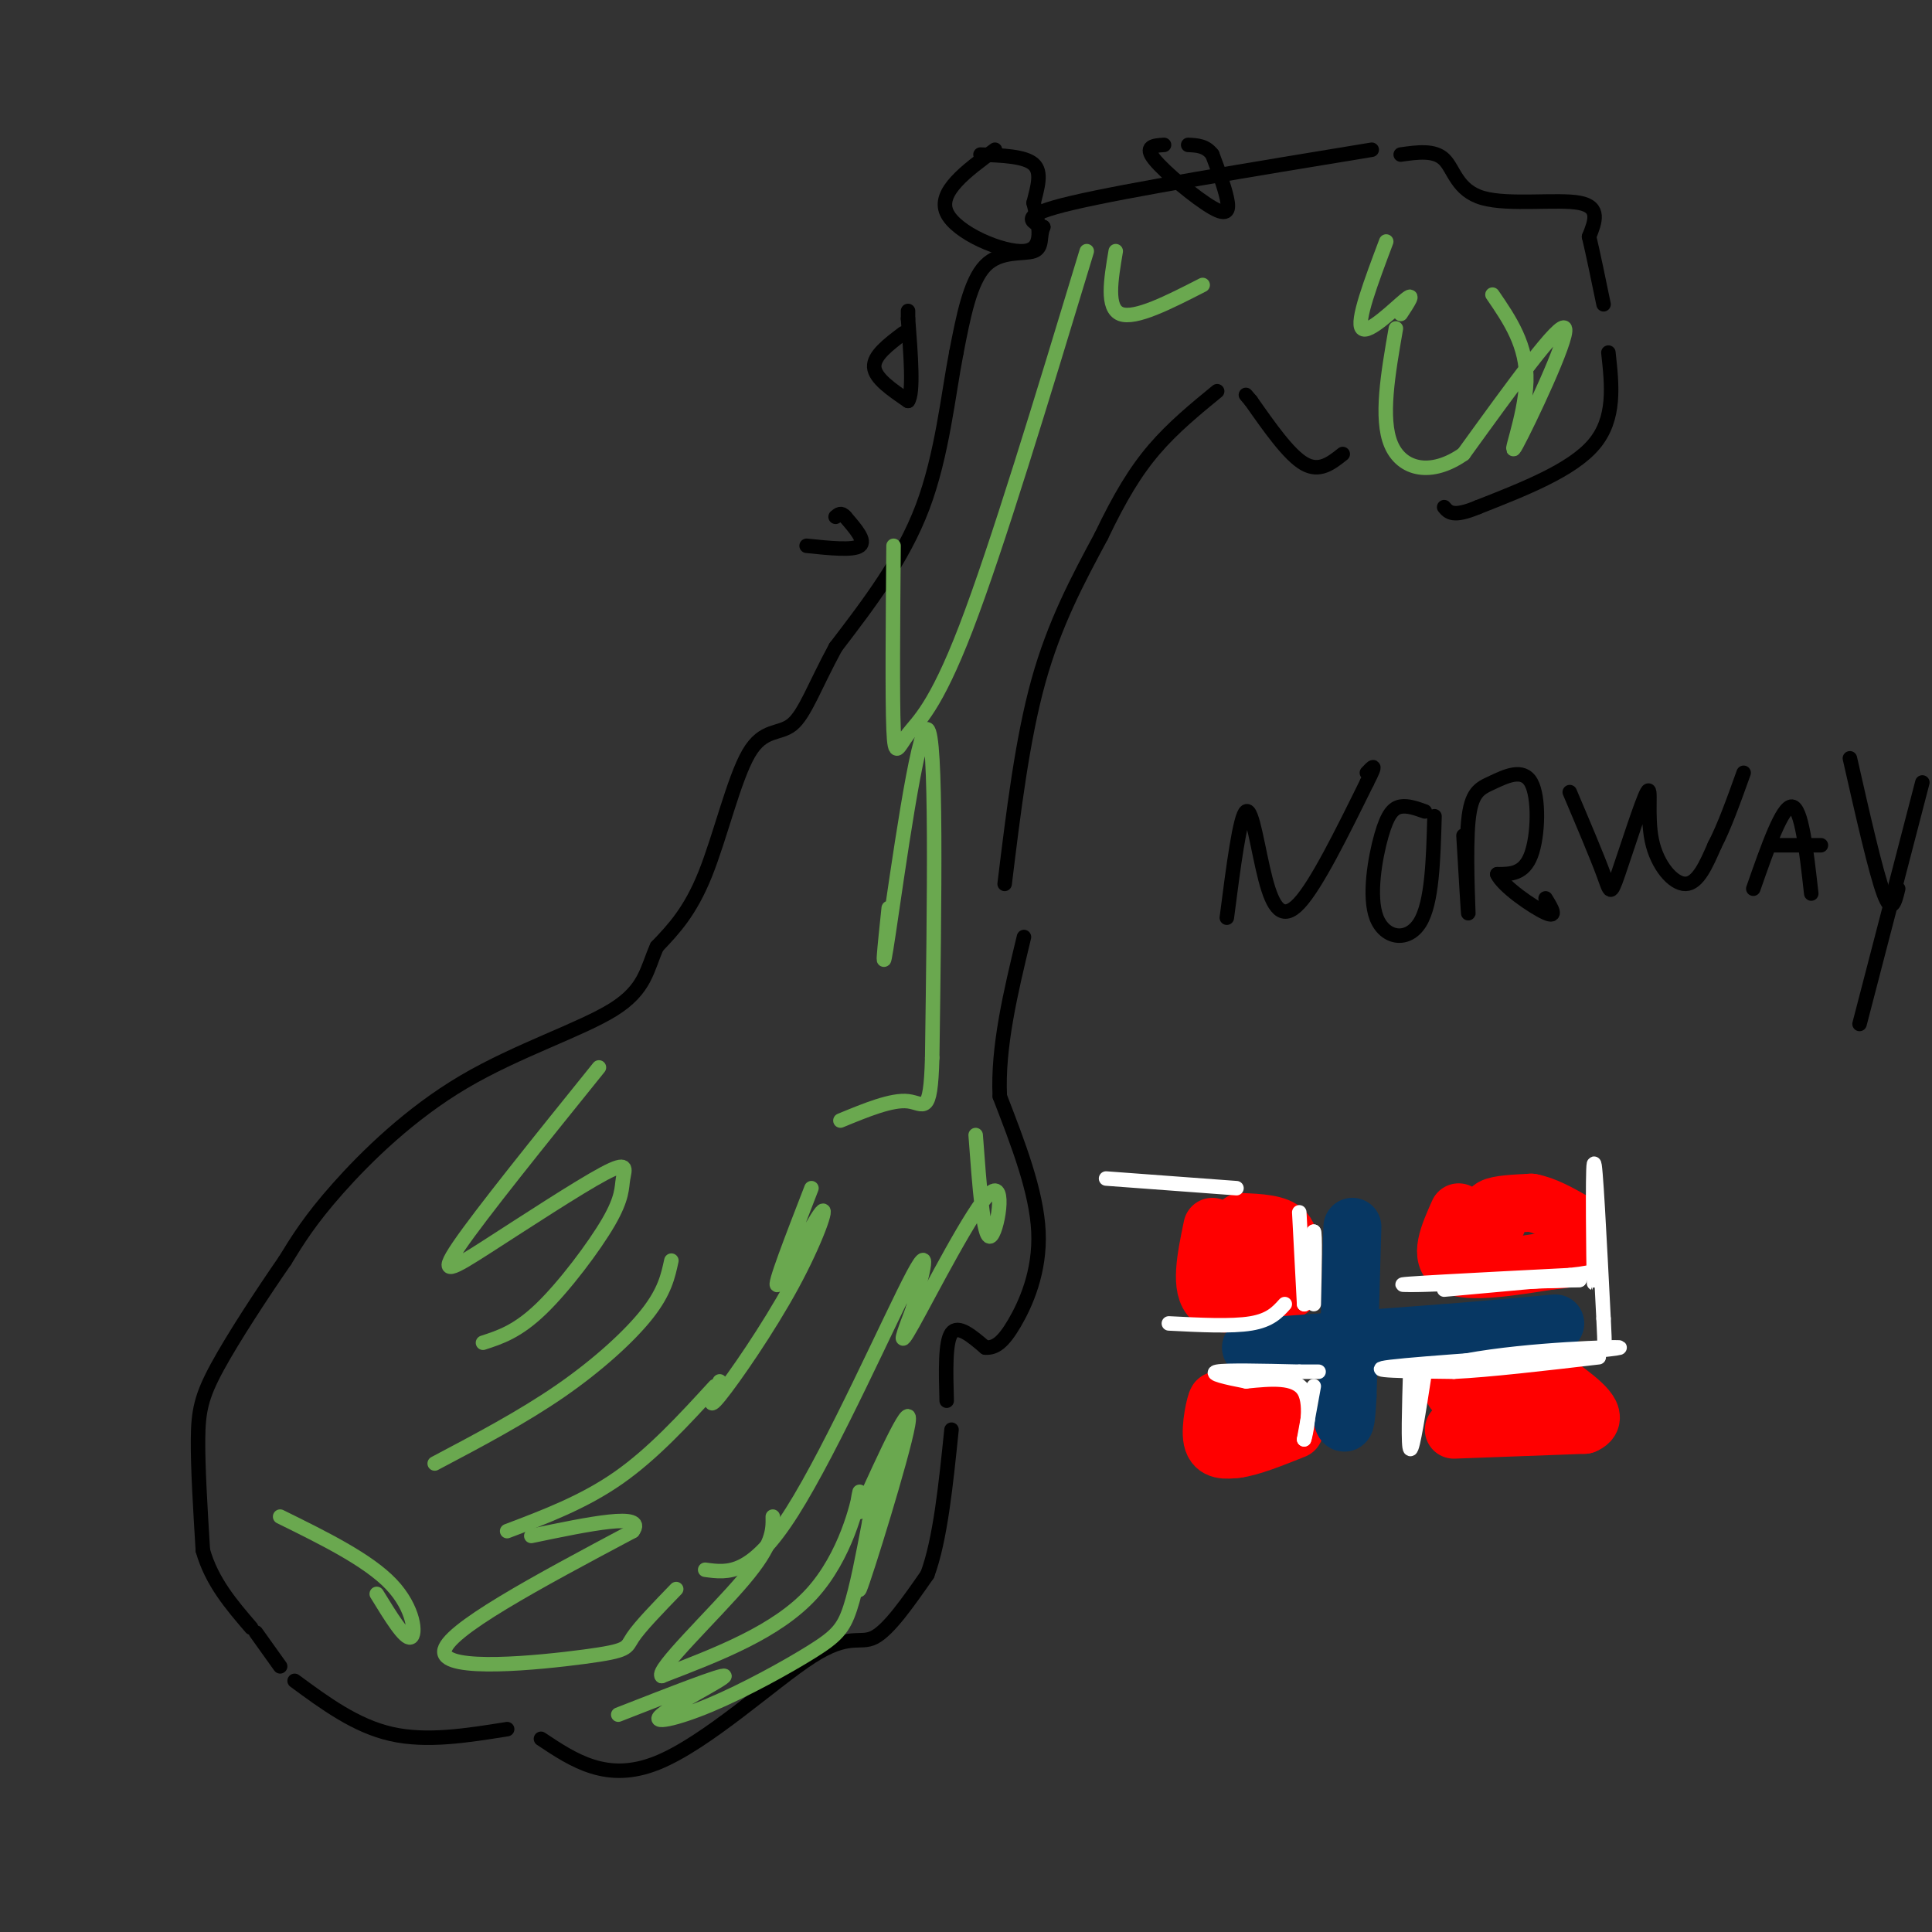 <svg viewBox='0 0 400 400' version='1.1' xmlns='http://www.w3.org/2000/svg' xmlns:xlink='http://www.w3.org/1999/xlink'><rect x="0" y="0" width="400" height="400" fill="#333333" stroke="none"/><g fill='none' stroke='#000000' stroke-width='3' stroke-linecap='round' stroke-linejoin='round'><path d='M290,32c3.482,-0.494 6.964,-0.988 9,1c2.036,1.988 2.625,6.458 8,8c5.375,1.542 15.536,0.155 20,1c4.464,0.845 3.232,3.923 2,7'/><path d='M329,49c0.833,3.500 1.917,8.750 3,14'/><path d='M333,73c0.750,6.833 1.500,13.667 -3,19c-4.500,5.333 -14.250,9.167 -24,13'/><path d='M306,105c-5.167,2.167 -6.083,1.083 -7,0'/><path d='M278,94c-2.417,1.917 -4.833,3.833 -8,2c-3.167,-1.833 -7.083,-7.417 -11,-13'/><path d='M259,83c-1.833,-2.167 -0.917,-1.083 0,0'/><path d='M284,31c-25.333,4.167 -50.667,8.333 -62,11c-11.333,2.667 -8.667,3.833 -6,5'/><path d='M216,47c-0.857,1.940 0.000,4.292 -2,5c-2.000,0.708 -6.857,-0.226 -10,3c-3.143,3.226 -4.571,10.613 -6,18'/><path d='M198,73c-1.689,8.622 -2.911,21.178 -7,32c-4.089,10.822 -11.044,19.911 -18,29'/><path d='M173,134c-4.389,8.097 -6.362,13.841 -9,16c-2.638,2.159 -5.941,0.735 -9,6c-3.059,5.265 -5.874,17.219 -9,25c-3.126,7.781 -6.563,11.391 -10,15'/><path d='M136,196c-2.086,4.659 -2.301,8.805 -9,13c-6.699,4.195 -19.880,8.437 -31,15c-11.120,6.563 -20.177,15.447 -26,22c-5.823,6.553 -8.411,10.777 -11,15'/><path d='M59,261c-4.619,6.679 -10.667,15.875 -14,22c-3.333,6.125 -3.952,9.179 -4,15c-0.048,5.821 0.476,14.411 1,23'/><path d='M42,321c1.833,6.500 5.917,11.250 10,16'/><path d='M53,338c0.000,0.000 5.000,7.000 5,7'/><path d='M61,348c6.333,4.667 12.667,9.333 20,11c7.333,1.667 15.667,0.333 24,-1'/><path d='M112,360c6.845,4.560 13.690,9.119 24,5c10.310,-4.119 24.083,-16.917 32,-22c7.917,-5.083 9.976,-2.452 13,-4c3.024,-1.548 7.012,-7.274 11,-13'/><path d='M192,326c2.667,-7.167 3.833,-18.583 5,-30'/><path d='M196,290c-0.167,-6.083 -0.333,-12.167 1,-14c1.333,-1.833 4.167,0.583 7,3'/><path d='M204,279c2.048,0.131 3.667,-1.042 6,-5c2.333,-3.958 5.381,-10.702 5,-19c-0.381,-8.298 -4.190,-18.149 -8,-28'/><path d='M207,227c-0.500,-10.167 2.250,-21.583 5,-33'/><path d='M208,183c1.833,-15.000 3.667,-30.000 7,-42c3.333,-12.000 8.167,-21.000 13,-30'/><path d='M228,111c3.889,-8.133 7.111,-13.467 11,-18c3.889,-4.533 8.444,-8.267 13,-12'/><path d='M187,69c-3.083,2.333 -6.167,4.667 -6,7c0.167,2.333 3.583,4.667 7,7'/><path d='M188,83c1.167,-1.667 0.583,-9.333 0,-17'/><path d='M188,66c0.000,-2.833 0.000,-1.417 0,0'/><path d='M167,113c4.833,0.500 9.667,1.000 11,0c1.333,-1.000 -0.833,-3.500 -3,-6'/><path d='M175,107c-0.833,-1.000 -1.417,-0.500 -2,0'/><path d='M206,31c-5.956,4.378 -11.911,8.756 -10,13c1.911,4.244 11.689,8.356 16,8c4.311,-0.356 3.156,-5.178 2,-10'/><path d='M214,42c0.800,-3.244 1.800,-6.356 0,-8c-1.800,-1.644 -6.400,-1.822 -11,-2'/><path d='M241,30c-2.095,0.131 -4.190,0.262 -2,3c2.190,2.738 8.667,8.083 12,10c3.333,1.917 3.524,0.405 3,-2c-0.524,-2.405 -1.762,-5.702 -3,-9'/><path d='M251,32c-1.333,-1.833 -3.167,-1.917 -5,-2'/></g>
<g fill='none' stroke='#6aa84f' stroke-width='3' stroke-linecap='round' stroke-linejoin='round'><path d='M128,355c10.919,-4.270 21.838,-8.540 22,-8c0.162,0.540 -10.432,5.891 -13,8c-2.568,2.109 2.889,0.978 10,-2c7.111,-2.978 15.876,-7.802 21,-11c5.124,-3.198 6.607,-4.771 8,-9c1.393,-4.229 2.697,-11.115 4,-18'/><path d='M180,315c2.080,-7.104 5.279,-15.863 4,-10c-1.279,5.863 -7.037,26.348 -6,24c1.037,-2.348 8.868,-27.528 10,-34c1.132,-6.472 -4.434,5.764 -10,18'/><path d='M178,313c-1.321,0.833 0.375,-6.083 0,-4c-0.375,2.083 -2.821,13.167 -10,21c-7.179,7.833 -19.089,12.417 -31,17'/><path d='M137,347c-1.311,-1.222 10.911,-12.778 17,-20c6.089,-7.222 6.044,-10.111 6,-13'/><path d='M202,235c0.792,10.714 1.583,21.429 3,21c1.417,-0.429 3.458,-12.000 0,-9c-3.458,3.000 -12.417,20.571 -16,27c-3.583,6.429 -1.792,1.714 0,-3'/><path d='M189,271c1.274,-4.821 4.458,-15.375 0,-7c-4.458,8.375 -16.560,35.679 -25,49c-8.440,13.321 -13.220,12.661 -18,12'/><path d='M140,329c-3.768,3.893 -7.536,7.786 -9,10c-1.464,2.214 -0.625,2.750 -10,4c-9.375,1.250 -28.964,3.214 -29,-1c-0.036,-4.214 19.482,-14.607 39,-25'/><path d='M131,317c3.000,-4.000 -9.000,-1.500 -21,1'/><path d='M105,317c7.917,-3.000 15.833,-6.000 23,-11c7.167,-5.000 13.583,-12.000 20,-19'/><path d='M149,286c-1.434,3.266 -2.868,6.533 0,3c2.868,-3.533 10.037,-13.864 15,-23c4.963,-9.136 7.721,-17.075 6,-15c-1.721,2.075 -7.920,14.164 -9,15c-1.080,0.836 2.960,-9.582 7,-20'/><path d='M184,188c-0.867,8.289 -1.733,16.578 0,5c1.733,-11.578 6.067,-43.022 8,-42c1.933,1.022 1.467,34.511 1,68'/><path d='M193,219c-0.333,12.400 -1.667,9.400 -5,9c-3.333,-0.400 -8.667,1.800 -14,4'/><path d='M139,261c-0.689,3.200 -1.378,6.400 -5,11c-3.622,4.600 -10.178,10.600 -18,16c-7.822,5.400 -16.911,10.200 -26,15'/><path d='M58,314c9.111,4.489 18.222,8.978 23,14c4.778,5.022 5.222,10.578 4,11c-1.222,0.422 -4.111,-4.289 -7,-9'/><path d='M100,278c3.564,-1.157 7.129,-2.313 12,-7c4.871,-4.687 11.049,-12.903 14,-18c2.951,-5.097 2.675,-7.073 3,-9c0.325,-1.927 1.252,-3.805 -4,-1c-5.252,2.805 -16.683,10.294 -24,15c-7.317,4.706 -10.519,6.630 -6,0c4.519,-6.630 16.760,-21.815 29,-37'/><path d='M185,113c-0.131,15.756 -0.262,31.512 0,38c0.262,6.488 0.917,3.708 3,1c2.083,-2.708 5.595,-5.345 12,-22c6.405,-16.655 15.702,-47.327 25,-78'/><path d='M231,52c-1.000,5.917 -2.000,11.833 1,13c3.000,1.167 10.000,-2.417 17,-6'/><path d='M309,61c3.607,5.268 7.214,10.536 7,18c-0.214,7.464 -4.250,17.125 -2,13c2.250,-4.125 10.786,-22.036 10,-24c-0.786,-1.964 -10.893,12.018 -21,26'/><path d='M303,94c-6.644,4.667 -12.756,3.333 -15,-2c-2.244,-5.333 -0.622,-14.667 1,-24'/><path d='M290,65c1.533,-2.333 3.067,-4.667 1,-3c-2.067,1.667 -7.733,7.333 -9,6c-1.267,-1.333 1.867,-9.667 5,-18'/></g>
<g fill='none' stroke='#000000' stroke-width='3' stroke-linecap='round' stroke-linejoin='round'><path d='M254,190c1.363,-10.583 2.726,-21.167 4,-22c1.274,-0.833 2.458,8.083 4,14c1.542,5.917 3.440,8.833 7,5c3.560,-3.833 8.780,-14.417 14,-25'/><path d='M283,162c2.333,-4.500 1.167,-3.250 0,-2'/><path d='M295,168c-1.758,-0.630 -3.515,-1.260 -5,-1c-1.485,0.260 -2.697,1.410 -4,6c-1.303,4.590 -2.697,12.620 -1,17c1.697,4.380 6.485,5.108 9,1c2.515,-4.108 2.758,-13.054 3,-22'/><path d='M303,173c0.512,8.702 1.025,17.403 1,16c-0.025,-1.403 -0.587,-12.912 0,-19c0.587,-6.088 2.322,-6.756 5,-8c2.678,-1.244 6.298,-3.066 8,0c1.702,3.066 1.486,11.019 0,15c-1.486,3.981 -4.243,3.991 -7,4'/><path d='M310,181c1.133,2.533 7.467,6.867 10,8c2.533,1.133 1.267,-0.933 0,-3'/><path d='M325,164c2.805,6.611 5.610,13.221 7,17c1.390,3.779 1.364,4.725 3,0c1.636,-4.725 4.933,-15.122 6,-17c1.067,-1.878 -0.097,4.764 1,10c1.097,5.236 4.456,9.068 7,9c2.544,-0.068 4.272,-4.034 6,-8'/><path d='M355,175c2.000,-3.833 4.000,-9.417 6,-15'/><path d='M363,184c3.000,-8.583 6.000,-17.167 8,-17c2.000,0.167 3.000,9.083 4,18'/><path d='M367,175c0.000,0.000 10.000,0.000 10,0'/><path d='M383,157c2.667,11.750 5.333,23.500 7,28c1.667,4.500 2.333,1.750 3,-1'/><path d='M398,162c0.000,0.000 -13.000,50.000 -13,50'/></g>
<g fill='none' stroke='#ff0000' stroke-width='12' stroke-linecap='round' stroke-linejoin='round'><path d='M251,254c-1.333,6.417 -2.667,12.833 0,15c2.667,2.167 9.333,0.083 16,-2'/><path d='M257,253c3.750,0.167 7.500,0.333 9,2c1.500,1.667 0.750,4.833 0,8'/><path d='M266,263c-1.500,1.167 -5.250,0.083 -9,-1'/><path d='M302,251c-2.083,4.667 -4.167,9.333 -1,11c3.167,1.667 11.583,0.333 20,-1'/><path d='M321,261c4.000,-0.333 4.000,-0.667 4,-1'/><path d='M310,253c-1.083,-1.167 -2.167,-2.333 -1,-3c1.167,-0.667 4.583,-0.833 8,-1'/><path d='M317,249c2.833,0.500 5.917,2.250 9,4'/><path d='M301,288c0.000,0.000 15.000,-1.000 15,-1'/><path d='M301,296c0.000,0.000 27.000,-1.000 27,-1'/><path d='M328,295c3.667,-1.500 -0.667,-4.750 -5,-8'/><path d='M256,291c3.667,-0.417 7.333,-0.833 9,0c1.667,0.833 1.333,2.917 1,5'/><path d='M266,296c-1.833,0.833 -6.917,0.417 -12,0'/><path d='M254,296c-2.190,-1.810 -1.667,-6.333 -2,-6c-0.333,0.333 -1.524,5.524 -1,8c0.524,2.476 2.762,2.238 5,2'/><path d='M256,300c2.833,-0.333 7.417,-2.167 12,-4'/></g>
<g fill='none' stroke='#073763' stroke-width='12' stroke-linecap='round' stroke-linejoin='round'><path d='M280,254c0.000,0.000 -1.000,35.000 -1,35'/><path d='M279,289c-0.333,6.667 -0.667,5.833 -1,5'/><path d='M259,279c0.000,0.000 40.000,-3.000 40,-3'/><path d='M299,276c10.500,-0.833 16.750,-1.417 23,-2'/></g>
<g fill='none' stroke='#ffffff' stroke-width='3' stroke-linecap='round' stroke-linejoin='round'><path d='M269,251c0.000,0.000 1.000,19.000 1,19'/><path d='M270,270c0.500,0.667 1.250,-7.167 2,-15'/><path d='M272,255c0.333,0.000 0.167,7.500 0,15'/><path d='M272,287c0.000,0.000 -2.000,11.000 -2,11'/><path d='M270,298c0.222,-0.422 1.778,-6.978 0,-10c-1.778,-3.022 -6.889,-2.511 -12,-2'/><path d='M258,286c-3.956,-0.756 -7.844,-1.644 -6,-2c1.844,-0.356 9.422,-0.178 17,0'/><path d='M269,284c3.500,0.000 3.750,0.000 4,0'/><path d='M292,283c-0.250,8.417 -0.500,16.833 0,17c0.500,0.167 1.750,-7.917 3,-16'/><path d='M295,284c8.911,-3.644 29.689,-4.756 37,-5c7.311,-0.244 1.156,0.378 -5,1'/><path d='M327,280c-10.022,0.778 -32.578,2.222 -39,3c-6.422,0.778 3.289,0.889 13,1'/><path d='M301,284c7.167,-0.333 18.583,-1.667 30,-3'/><path d='M292,266c0.000,0.000 35.000,-1.000 35,-1'/><path d='M327,265c-4.067,0.156 -31.733,1.044 -36,1c-4.267,-0.044 14.867,-1.022 34,-2'/><path d='M325,264c6.500,-0.667 5.750,-1.333 5,-2'/><path d='M330,245c0.044,11.822 0.089,23.644 0,20c-0.089,-3.644 -0.311,-22.756 0,-24c0.311,-1.244 1.156,15.378 2,32'/><path d='M332,273c0.333,6.333 0.167,6.167 0,6'/><path d='M299,267c0.000,0.000 22.000,-2.000 22,-2'/><path d='M229,244c0.000,0.000 27.000,2.000 27,2'/><path d='M242,274c6.500,0.333 13.000,0.667 17,0c4.000,-0.667 5.500,-2.333 7,-4'/></g>
</svg>